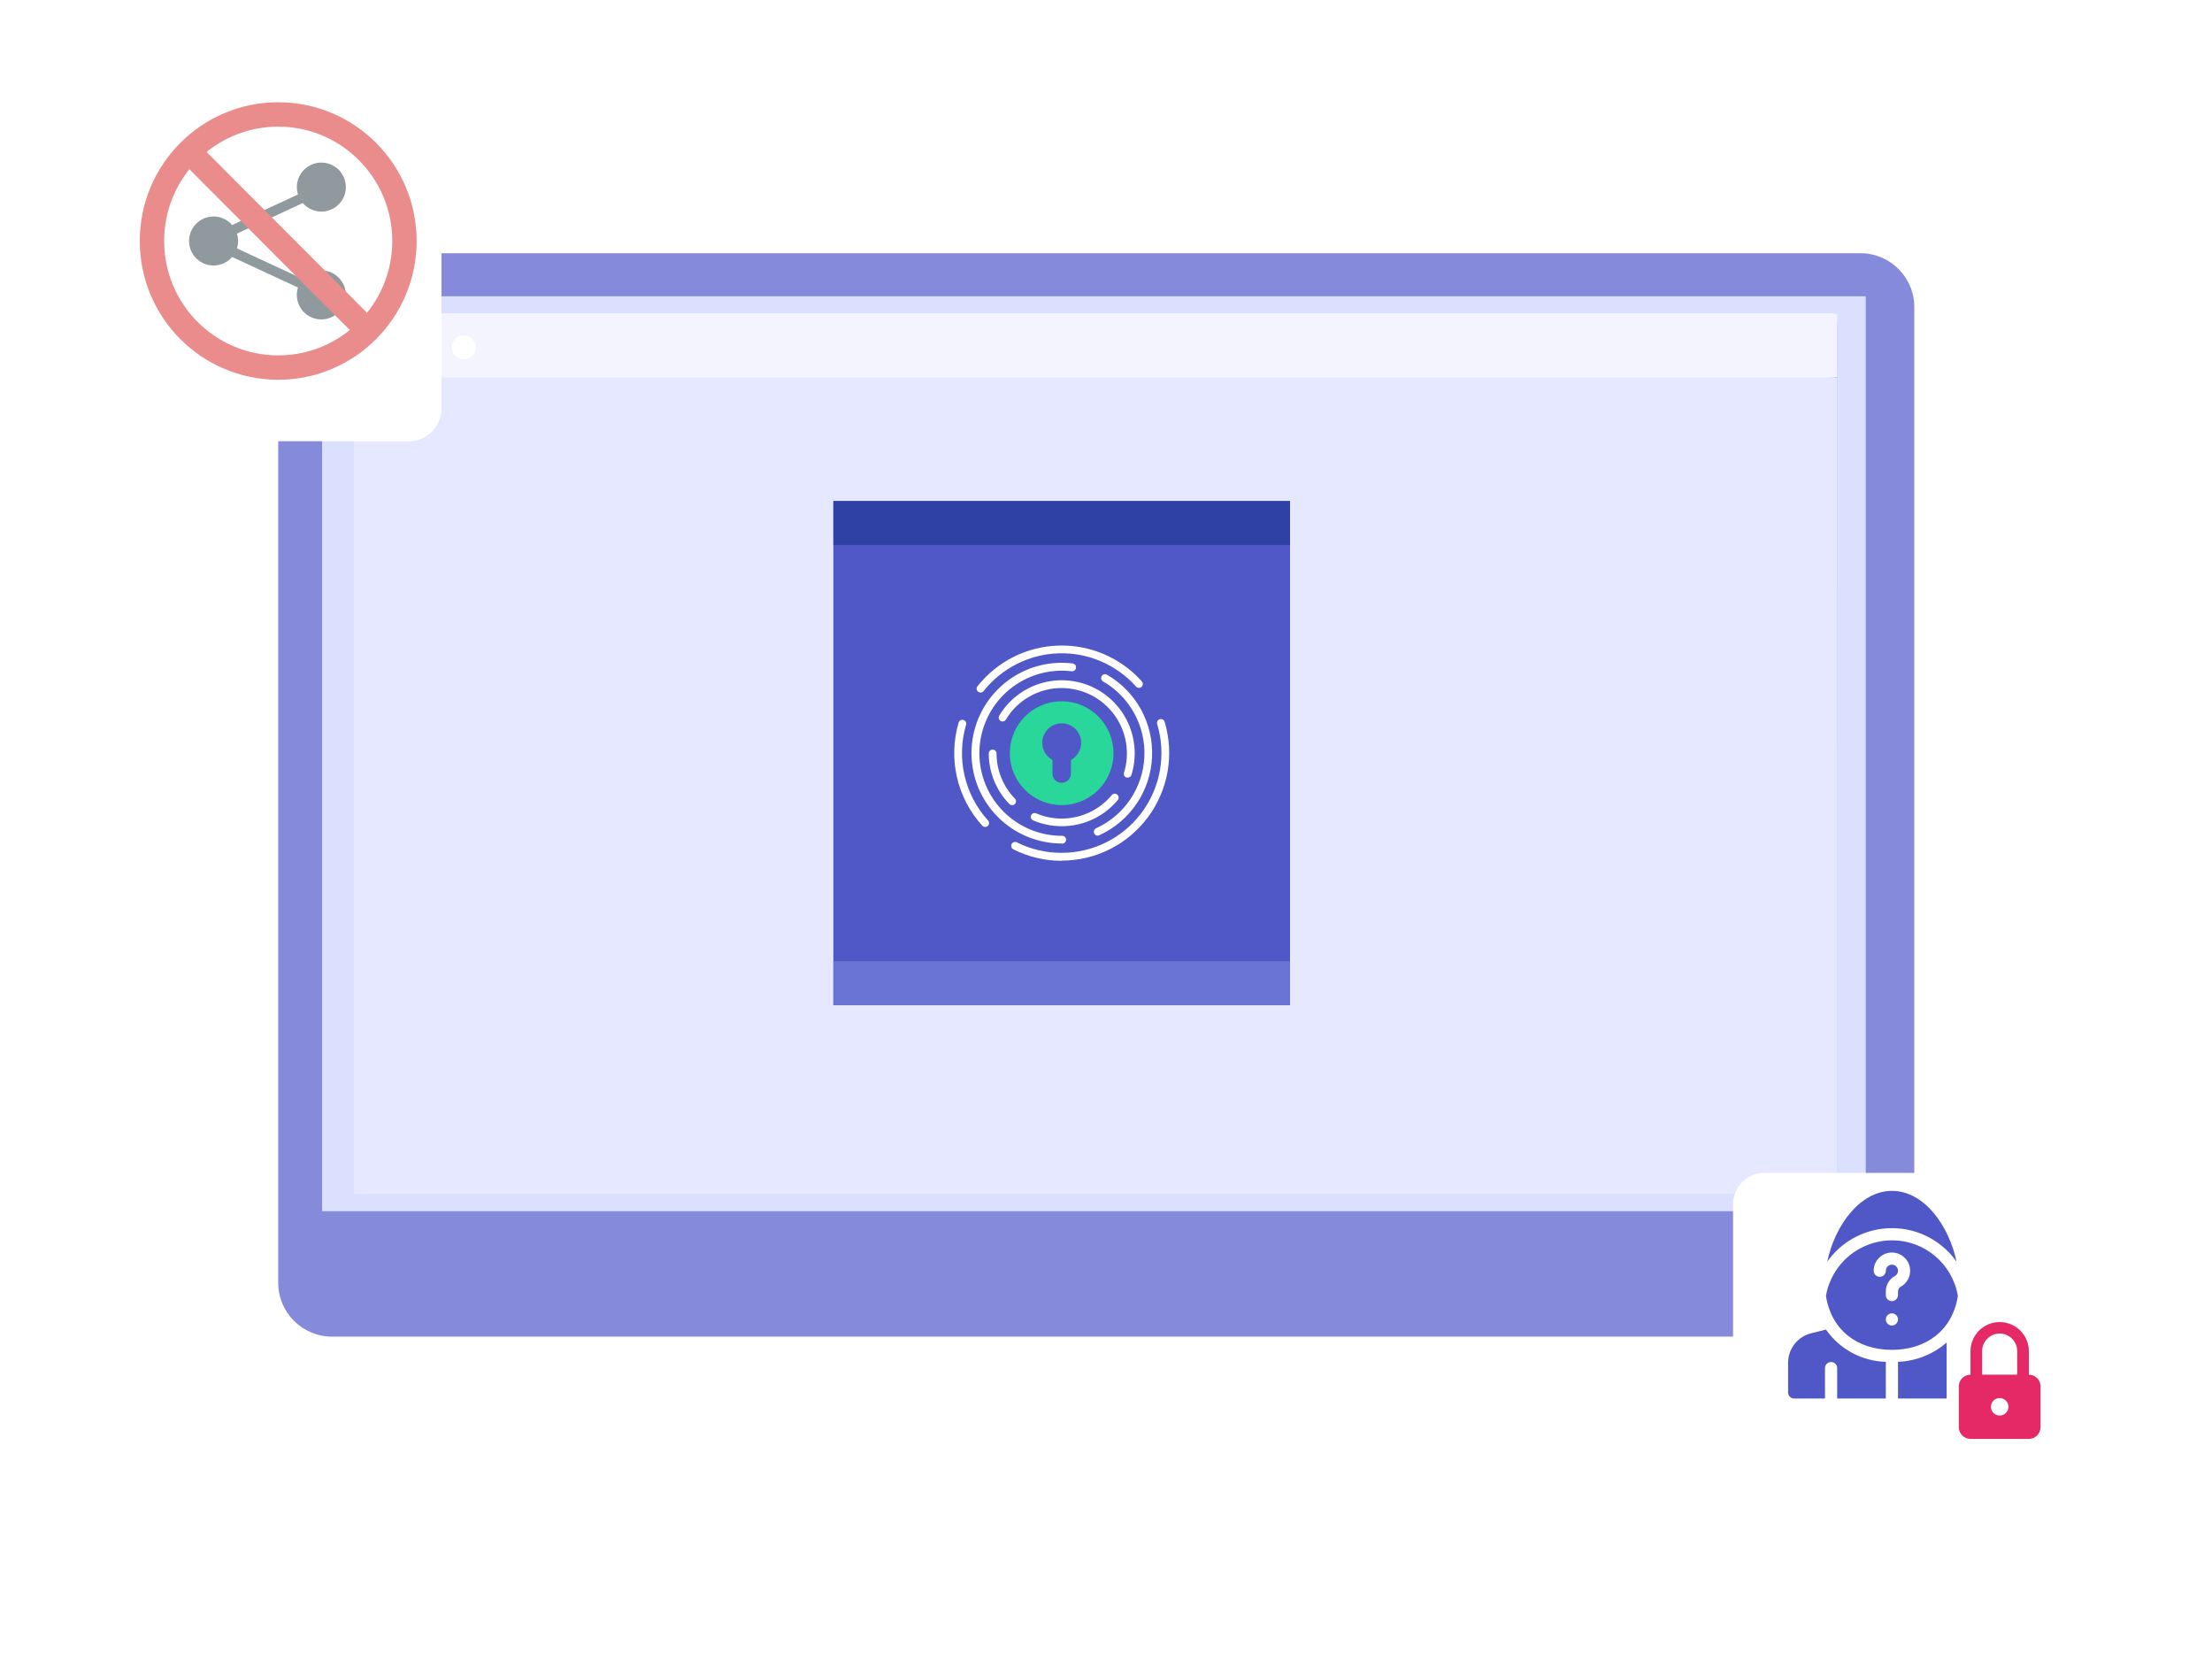 <svg width="368" height="275" viewBox="0 0 368 275" fill="none" xmlns="http://www.w3.org/2000/svg">
<path d="M309.525 42.127H55.233C50.291 42.127 46.284 46.139 46.284 51.087V213.381C46.284 218.329 50.291 222.341 55.233 222.341H309.525C314.467 222.341 318.474 218.329 318.474 213.381V51.087C318.474 46.139 314.467 42.127 309.525 42.127Z" fill="#858ADA"/>
<path d="M310.397 49.285H53.587V201.475H310.397V49.285Z" fill="#DCE0FF"/>
<path d="M303.634 52.105H60.889C59.78 52.105 58.881 53.005 58.881 54.116V196.644C58.881 197.755 59.78 198.655 60.889 198.655H303.634C304.743 198.655 305.643 197.755 305.643 196.644V54.116C305.643 53.005 304.743 52.105 303.634 52.105Z" fill="url(#paint0_linear)" fill-opacity="0.3"/>
<path d="M303.634 52.105H60.889C59.78 52.105 58.881 52.171 58.881 52.252V62.695C58.881 62.776 59.78 62.842 60.889 62.842H303.634C304.743 62.842 305.643 62.776 305.643 62.695V52.252C305.643 52.171 304.743 52.105 303.634 52.105Z" fill="#F3F4FF"/>
<path d="M305.643 62.842H58.881V198.655H305.643V62.842Z" fill="#E6E8FF"/>
<path d="M79.119 57.762C79.12 58.153 79.006 58.535 78.79 58.861C78.574 59.186 78.266 59.44 77.906 59.59C77.546 59.741 77.149 59.781 76.766 59.705C76.384 59.63 76.032 59.442 75.755 59.167C75.479 58.891 75.291 58.539 75.214 58.156C75.138 57.773 75.176 57.376 75.325 57.015C75.474 56.654 75.727 56.345 76.051 56.128C76.376 55.91 76.757 55.795 77.147 55.795C77.669 55.795 78.17 56.002 78.539 56.371C78.909 56.739 79.117 57.24 79.119 57.762Z" fill="white"/>
<path d="M67.173 57.763C67.171 58.153 67.055 58.534 66.837 58.858C66.62 59.181 66.312 59.434 65.951 59.582C65.591 59.73 65.195 59.769 64.813 59.692C64.431 59.615 64.08 59.426 63.805 59.15C63.53 58.874 63.343 58.522 63.267 58.139C63.191 57.757 63.231 57.36 63.38 57C63.53 56.639 63.782 56.331 64.106 56.115C64.43 55.898 64.811 55.782 65.201 55.782C65.46 55.782 65.717 55.834 65.957 55.933C66.197 56.033 66.414 56.179 66.597 56.363C66.781 56.547 66.926 56.765 67.024 57.005C67.123 57.245 67.174 57.503 67.173 57.763Z" fill="white"/>
<path d="M72.903 57.762C72.904 58.153 72.79 58.536 72.573 58.861C72.357 59.187 72.049 59.441 71.689 59.591C71.328 59.741 70.931 59.781 70.548 59.705C70.165 59.629 69.814 59.441 69.537 59.164C69.261 58.888 69.073 58.536 68.998 58.152C68.922 57.769 68.961 57.371 69.111 57.01C69.261 56.649 69.515 56.341 69.84 56.125C70.165 55.908 70.547 55.793 70.938 55.795C71.459 55.795 71.959 56.002 72.327 56.371C72.696 56.74 72.903 57.24 72.903 57.762Z" fill="white"/>
<g filter="url(#filter0_d)">
<path d="M24.555 12.866H68.014C71.014 12.866 73.446 15.303 73.446 18.31V61.871C73.446 64.879 71.014 67.316 68.014 67.316H24.555C21.554 67.316 19.123 64.878 19.123 61.871V18.31C19.122 15.303 21.554 12.866 24.555 12.866Z" fill="white"/>
</g>
<path d="M49.386 31.122C49.386 30.165 49.722 29.239 50.336 28.506C50.95 27.772 51.802 27.278 52.743 27.109C53.684 26.94 54.655 27.108 55.486 27.583C56.316 28.057 56.953 28.809 57.285 29.706C57.617 30.602 57.623 31.587 57.303 32.488C56.982 33.389 56.355 34.149 55.53 34.634C54.706 35.119 53.738 35.299 52.794 35.142C51.851 34.985 50.993 34.502 50.37 33.776L39.416 38.863C39.668 39.661 39.668 40.517 39.416 41.315L50.37 46.402C51.028 45.636 51.947 45.142 52.949 45.016C53.951 44.889 54.965 45.139 55.793 45.717C56.621 46.295 57.205 47.16 57.432 48.144C57.659 49.128 57.513 50.161 57.021 51.044C56.53 51.926 55.728 52.594 54.772 52.919C53.816 53.244 52.773 53.203 51.846 52.803C50.918 52.402 50.173 51.672 49.753 50.754C49.333 49.835 49.269 48.794 49.574 47.831L38.621 42.744C38.078 43.376 37.356 43.826 36.55 44.035C35.744 44.244 34.893 44.201 34.112 43.912C33.331 43.623 32.658 43.101 32.182 42.418C31.706 41.735 31.451 40.922 31.451 40.089C31.451 39.257 31.706 38.444 32.182 37.761C32.658 37.077 33.331 36.556 34.112 36.267C34.893 35.978 35.744 35.935 36.55 36.143C37.356 36.352 38.078 36.803 38.621 37.435L49.574 32.348C49.449 31.951 49.386 31.538 49.386 31.122Z" fill="#90999E"/>
<path d="M46.284 61.143C57.884 61.143 67.287 51.717 67.287 40.09C67.287 28.463 57.884 19.038 46.284 19.038C34.684 19.038 25.281 28.463 25.281 40.09C25.281 51.717 34.684 61.143 46.284 61.143Z" stroke="#EA8C8C" stroke-width="4.054" stroke-miterlimit="10"/>
<path d="M31.451 25.222L61.118 54.958" stroke="#EA8C8C" stroke-width="4.054" stroke-miterlimit="10"/>
<rect x="138.643" y="83.348" width="75.976" height="83.867" fill="#5058C8"/>
<rect x="138.643" y="159.9" width="75.976" height="7.314" fill="#6A74D3"/>
<rect x="138.644" y="83.348" width="75.976" height="7.313" fill="#3041A5"/>
<path d="M176.631 146.981C188.6 146.981 198.304 137.265 198.304 125.281C198.304 113.296 188.6 103.58 176.631 103.58C164.661 103.58 154.957 113.296 154.957 125.281C154.957 137.265 164.661 146.981 176.631 146.981Z" fill="#5058C8"/>
<path d="M163.895 137.561C163.805 137.56 163.717 137.54 163.635 137.504C163.554 137.468 163.48 137.416 163.418 137.351C161.348 135.075 159.897 132.304 159.207 129.303C158.516 126.303 158.608 123.176 159.475 120.222C159.496 120.137 159.534 120.058 159.586 119.989C159.639 119.92 159.705 119.862 159.78 119.819C159.855 119.775 159.938 119.748 160.024 119.737C160.11 119.727 160.198 119.734 160.281 119.759C160.364 119.783 160.441 119.824 160.508 119.879C160.576 119.934 160.631 120.002 160.671 120.078C160.712 120.155 160.736 120.239 160.743 120.326C160.75 120.413 160.739 120.5 160.712 120.582C159.908 123.324 159.823 126.226 160.463 129.01C161.104 131.794 162.45 134.367 164.371 136.479C164.428 136.542 164.472 136.615 164.501 136.695C164.53 136.775 164.543 136.859 164.54 136.944C164.536 137.029 164.516 137.112 164.48 137.189C164.444 137.266 164.393 137.335 164.33 137.392C164.211 137.5 164.056 137.561 163.895 137.561Z" fill="white"/>
<path d="M176.632 143.19C173.838 143.196 171.082 142.543 168.588 141.283C168.434 141.205 168.317 141.07 168.263 140.907C168.208 140.743 168.221 140.565 168.298 140.41C168.375 140.256 168.51 140.139 168.673 140.084C168.837 140.03 169.015 140.043 169.169 140.12C171.484 141.283 174.042 141.88 176.632 141.864C179.221 141.864 181.774 141.257 184.087 140.093C186.4 138.928 188.409 137.237 189.953 135.156C191.496 133.075 192.532 130.661 192.977 128.107C193.422 125.553 193.264 122.93 192.515 120.449C192.491 120.367 192.483 120.282 192.491 120.198C192.5 120.113 192.525 120.031 192.565 119.956C192.646 119.805 192.784 119.693 192.948 119.643C193.112 119.594 193.289 119.612 193.44 119.693C193.591 119.774 193.703 119.912 193.752 120.077C194.557 122.752 194.727 125.578 194.246 128.33C193.766 131.082 192.649 133.683 190.986 135.926C189.322 138.169 187.158 139.991 184.666 141.248C182.173 142.504 179.422 143.159 176.632 143.161V143.19Z" fill="white"/>
<path d="M163.129 115.204C162.982 115.204 162.839 115.155 162.723 115.064C162.656 115.012 162.601 114.947 162.56 114.872C162.519 114.798 162.492 114.717 162.483 114.633C162.473 114.548 162.48 114.463 162.503 114.381C162.526 114.3 162.566 114.224 162.618 114.157C164.237 112.114 166.283 110.449 168.612 109.279C170.94 108.11 173.496 107.464 176.1 107.386C178.704 107.309 181.294 107.802 183.688 108.831C186.082 109.86 188.222 111.4 189.96 113.343C190.017 113.406 190.061 113.48 190.089 113.56C190.117 113.64 190.13 113.725 190.126 113.809C190.121 113.894 190.1 113.977 190.064 114.054C190.027 114.131 189.976 114.199 189.913 114.256C189.851 114.313 189.777 114.357 189.697 114.385C189.617 114.414 189.533 114.426 189.448 114.422C189.363 114.418 189.28 114.397 189.204 114.36C189.127 114.324 189.058 114.273 189.002 114.21C187.391 112.405 185.405 110.974 183.184 110.018C180.963 109.062 178.56 108.604 176.144 108.675C173.727 108.747 171.355 109.346 169.195 110.432C167.034 111.517 165.136 113.063 163.635 114.96C163.573 115.035 163.497 115.096 163.409 115.138C163.322 115.18 163.226 115.203 163.129 115.204Z" fill="white"/>
<path d="M176.632 140.312C172.65 140.312 168.832 138.728 166.016 135.909C163.201 133.091 161.619 129.267 161.619 125.281C161.619 121.295 163.201 117.471 166.016 114.653C168.832 111.834 172.65 110.25 176.632 110.25C177.231 110.25 177.83 110.285 178.426 110.355C178.598 110.374 178.756 110.46 178.865 110.595C178.974 110.731 179.025 110.903 179.007 111.076C178.999 111.162 178.974 111.245 178.933 111.322C178.892 111.398 178.837 111.465 178.77 111.519C178.702 111.573 178.625 111.613 178.542 111.637C178.459 111.661 178.372 111.668 178.287 111.657C177.743 111.594 177.196 111.563 176.649 111.564C174.847 111.564 173.064 111.92 171.4 112.61C169.735 113.3 168.223 114.312 166.949 115.587C165.676 116.862 164.665 118.376 163.976 120.043C163.287 121.709 162.932 123.495 162.932 125.298C162.932 127.102 163.287 128.888 163.976 130.554C164.665 132.221 165.676 133.735 166.949 135.01C168.223 136.285 169.735 137.297 171.4 137.987C173.064 138.677 174.847 139.033 176.649 139.033C176.739 139.024 176.83 139.034 176.916 139.063C177.002 139.092 177.081 139.138 177.148 139.199C177.215 139.26 177.269 139.335 177.305 139.417C177.342 139.5 177.361 139.59 177.361 139.681C177.361 139.772 177.342 139.861 177.305 139.944C177.269 140.027 177.215 140.102 177.148 140.163C177.081 140.224 177.002 140.27 176.916 140.299C176.83 140.327 176.739 140.338 176.649 140.329L176.632 140.312Z" fill="white"/>
<path d="M182.618 139.009C182.471 139.009 182.328 138.958 182.214 138.866C182.099 138.773 182.019 138.644 181.988 138.5C181.957 138.356 181.976 138.206 182.042 138.074C182.108 137.943 182.217 137.837 182.351 137.776C184.649 136.731 186.615 135.071 188.031 132.979C189.448 130.888 190.261 128.445 190.381 125.921C190.501 123.396 189.924 120.888 188.712 118.671C187.5 116.454 185.701 114.614 183.512 113.355C183.439 113.312 183.374 113.256 183.322 113.189C183.271 113.121 183.233 113.044 183.21 112.962C183.188 112.88 183.183 112.795 183.194 112.71C183.205 112.626 183.232 112.545 183.274 112.471C183.317 112.397 183.373 112.333 183.44 112.281C183.508 112.229 183.584 112.191 183.666 112.169C183.748 112.147 183.834 112.141 183.918 112.152C184.002 112.163 184.083 112.19 184.157 112.233C186.545 113.61 188.508 115.62 189.831 118.04C191.155 120.461 191.787 123.2 191.658 125.956C191.53 128.713 190.646 131.381 189.104 133.668C187.561 135.955 185.42 137.773 182.914 138.922C182.824 138.974 182.722 139.004 182.618 139.009Z" fill="white"/>
<path d="M168.373 133.933C168.286 133.933 168.2 133.914 168.12 133.879C168.04 133.844 167.968 133.793 167.909 133.729C165.71 131.469 164.484 128.435 164.494 125.28C164.509 125.119 164.584 124.969 164.704 124.86C164.824 124.751 164.98 124.691 165.142 124.691C165.303 124.691 165.46 124.751 165.579 124.86C165.699 124.969 165.774 125.119 165.789 125.28C165.779 128.102 166.874 130.816 168.838 132.839C168.958 132.962 169.025 133.127 169.025 133.299C169.025 133.47 168.958 133.635 168.838 133.758C168.776 133.816 168.703 133.862 168.623 133.892C168.543 133.922 168.459 133.936 168.373 133.933Z" fill="white"/>
<path d="M176.632 137.433C174.959 137.438 173.303 137.093 171.771 136.421C171.644 136.337 171.551 136.21 171.508 136.064C171.466 135.917 171.476 135.76 171.538 135.621C171.6 135.482 171.709 135.369 171.847 135.302C171.984 135.236 172.14 135.22 172.288 135.258C173.656 135.861 175.136 136.17 176.632 136.165C178.221 136.167 179.791 135.817 181.231 135.142C182.67 134.466 183.943 133.482 184.959 132.258C185.07 132.126 185.228 132.044 185.399 132.028C185.57 132.013 185.74 132.066 185.871 132.177C186.003 132.287 186.086 132.445 186.101 132.616C186.116 132.787 186.063 132.958 185.952 133.089C184.813 134.455 183.387 135.552 181.776 136.302C180.165 137.053 178.409 137.439 176.632 137.433Z" fill="white"/>
<path d="M187.613 129.34C187.549 129.35 187.484 129.35 187.421 129.34C187.34 129.315 187.264 129.275 187.199 129.22C187.133 129.166 187.079 129.1 187.04 129.025C187 128.949 186.976 128.867 186.969 128.782C186.961 128.698 186.971 128.612 186.997 128.531C187.498 126.906 187.61 125.185 187.326 123.508C187.042 121.831 186.368 120.244 185.36 118.875C184.352 117.506 183.037 116.392 181.521 115.625C180.005 114.857 178.33 114.456 176.631 114.454C174.769 114.446 172.937 114.922 171.314 115.834C169.691 116.746 168.331 118.063 167.368 119.658C167.328 119.738 167.272 119.809 167.203 119.866C167.135 119.923 167.055 119.965 166.969 119.99C166.884 120.015 166.794 120.021 166.705 120.009C166.617 119.997 166.532 119.967 166.456 119.921C166.38 119.874 166.314 119.813 166.263 119.74C166.212 119.667 166.176 119.584 166.159 119.496C166.141 119.409 166.142 119.318 166.162 119.231C166.181 119.144 166.218 119.062 166.27 118.989C167.81 116.457 170.222 114.576 173.051 113.7C175.881 112.824 178.932 113.014 181.631 114.234C184.33 115.454 186.491 117.62 187.706 120.324C188.921 123.028 189.107 126.083 188.228 128.915C188.182 129.041 188.098 129.15 187.988 129.226C187.878 129.302 187.747 129.342 187.613 129.34Z" fill="white"/>
<path d="M176.63 116.652C174.924 116.651 173.256 117.156 171.837 118.104C170.418 119.052 169.312 120.4 168.658 121.978C168.005 123.556 167.833 125.292 168.165 126.968C168.497 128.643 169.318 130.182 170.524 131.39C171.73 132.598 173.266 133.421 174.939 133.755C176.613 134.089 178.347 133.918 179.923 133.265C181.499 132.611 182.846 131.504 183.794 130.084C184.742 128.664 185.248 126.995 185.248 125.286C185.248 122.997 184.34 120.802 182.724 119.183C181.108 117.564 178.916 116.653 176.63 116.652ZM178.169 126.409V128.682C178.169 129.091 178.007 129.483 177.718 129.772C177.43 130.061 177.038 130.223 176.63 130.223C176.222 130.223 175.83 130.061 175.541 129.772C175.253 129.483 175.091 129.091 175.091 128.682V126.409C174.458 126.066 173.957 125.521 173.668 124.861C173.378 124.202 173.317 123.464 173.494 122.765C173.67 122.067 174.075 121.447 174.643 121.004C175.211 120.562 175.91 120.321 176.63 120.321C177.35 120.321 178.049 120.562 178.617 121.004C179.185 121.447 179.589 122.067 179.766 122.765C179.942 123.464 179.881 124.202 179.592 124.861C179.303 125.521 178.802 126.066 178.169 126.409Z" fill="#28D799"/>
<g filter="url(#filter1_d)">
<path d="M293.54 188.571H343.408C346.292 188.571 348.629 190.908 348.629 193.792V243.66C348.629 246.543 346.292 248.881 343.408 248.881H293.54C290.657 248.881 288.319 246.543 288.319 243.66V193.792C288.319 190.908 290.656 188.571 293.54 188.571Z" fill="white"/>
</g>
<path d="M314.748 206.328C309.328 206.325 304.694 210.228 303.776 215.571C304.637 221.193 308.941 224.543 314.748 224.543C320.496 224.543 324.849 221.251 325.72 215.569C324.819 210.217 320.175 206.305 314.748 206.328ZM314.748 220.495C314.189 220.495 313.736 220.042 313.736 219.483C313.736 218.925 314.189 218.471 314.748 218.471C315.306 218.471 315.76 218.925 315.76 219.483C315.76 220.042 315.306 220.495 314.748 220.495ZM316.161 214.073C315.895 214.252 315.743 214.557 315.761 214.876V215.428C315.761 215.986 315.307 216.44 314.749 216.44C314.19 216.44 313.736 215.986 313.736 215.428V214.876C313.709 213.802 314.28 212.801 315.219 212.277C315.714 212.018 315.905 211.406 315.645 210.911C315.385 210.416 314.773 210.225 314.278 210.485C313.945 210.66 313.736 211.005 313.736 211.38C313.736 211.939 313.283 212.392 312.724 212.392C312.166 212.392 311.712 211.939 311.712 211.38C311.717 209.704 313.079 208.35 314.754 208.354C316.43 208.358 317.785 209.72 317.781 211.396C317.779 212.519 317.155 213.549 316.161 214.073ZM314.749 198.097C309.42 198.097 305.232 203.899 303.992 209.878C308.18 203.938 316.391 202.516 322.332 206.704C323.562 207.57 324.634 208.642 325.502 209.872C324.275 203.998 320.19 198.097 314.753 198.097L314.749 198.097Z" fill="#5058C8"/>
<path d="M313.736 226.536V232.639H305.64V227.578C305.64 227.019 305.187 226.566 304.628 226.566C304.069 226.566 303.616 227.019 303.616 227.578V232.639H298.489C297.93 232.639 297.477 232.185 297.477 231.627V226.691C297.474 224.369 299.055 222.344 301.309 221.782L303.782 221.171C306.059 224.44 309.754 226.432 313.736 226.536Z" fill="#5058C8"/>
<path d="M337.53 228.674V224.791C337.54 222.11 335.373 219.929 332.693 219.92C330.012 219.91 327.831 222.076 327.822 224.756C327.822 224.768 327.822 224.779 327.822 224.791V228.674C326.75 228.675 325.881 229.544 325.88 230.616V237.413C325.881 238.485 326.75 239.354 327.822 239.355H337.531C338.603 239.354 339.472 238.485 339.473 237.413V230.616C339.472 229.544 338.603 228.674 337.53 228.674ZM332.675 235.471C331.871 235.47 331.22 234.818 331.221 234.014C331.221 233.21 331.873 232.559 332.677 232.559C333.481 232.56 334.131 233.211 334.132 234.014C334.132 234.818 333.48 235.471 332.675 235.471C332.674 235.471 332.673 235.471 332.672 235.471H332.675ZM335.588 228.674H329.762V224.791C329.736 223.183 331.018 221.857 332.626 221.83C334.235 221.803 335.561 223.085 335.588 224.694C335.588 224.726 335.588 224.758 335.588 224.79V228.674Z" fill="#E52866"/>
<path d="M315.76 226.536V232.639H323.855V223.318C321.602 225.282 318.746 226.418 315.76 226.536Z" fill="#5058C8"/>
<defs>
<filter id="filter0_d" x="0.88" y="0.704" width="90.808" height="90.936" filterUnits="userSpaceOnUse" color-interpolation-filters="sRGB">
<feFlood flood-opacity="0" result="BackgroundImageFix"/>
<feColorMatrix in="SourceAlpha" type="matrix" values="0 0 0 0 0 0 0 0 0 0 0 0 0 0 0 0 0 0 127 0" result="hardAlpha"/>
<feOffset dy="6.081"/>
<feGaussianBlur stdDeviation="9.121"/>
<feColorMatrix type="matrix" values="0 0 0 0 0.157 0 0 0 0 0.2 0 0 0 0 0.224 0 0 0 0.1 0"/>
<feBlend mode="normal" in2="BackgroundImageFix" result="effect1_dropShadow"/>
<feBlend mode="normal" in="SourceGraphic" in2="effect1_dropShadow" result="shape"/>
</filter>
<filter id="filter1_d" x="269.319" y="176.111" width="98.31" height="98.31" filterUnits="userSpaceOnUse" color-interpolation-filters="sRGB">
<feFlood flood-opacity="0" result="BackgroundImageFix"/>
<feColorMatrix in="SourceAlpha" type="matrix" values="0 0 0 0 0 0 0 0 0 0 0 0 0 0 0 0 0 0 127 0" result="hardAlpha"/>
<feOffset dy="6.54"/>
<feGaussianBlur stdDeviation="9.5"/>
<feColorMatrix type="matrix" values="0 0 0 0 0.157 0 0 0 0 0.2 0 0 0 0 0.224 0 0 0 0.1 0"/>
<feBlend mode="normal" in2="BackgroundImageFix" result="effect1_dropShadow"/>
<feBlend mode="normal" in="SourceGraphic" in2="effect1_dropShadow" result="shape"/>
</filter>
<linearGradient id="paint0_linear" x1="182.262" y1="198.655" x2="182.262" y2="52.105" gradientUnits="userSpaceOnUse">
<stop stop-color="#36C75A"/>
<stop offset="0.266" stop-color="#2BC3D1"/>
<stop offset="0.562" stop-color="#1185CC"/>
<stop offset="0.786" stop-color="#047DD6"/>
<stop offset="1" stop-color="#104E92"/>
</linearGradient>
</defs>
</svg>
